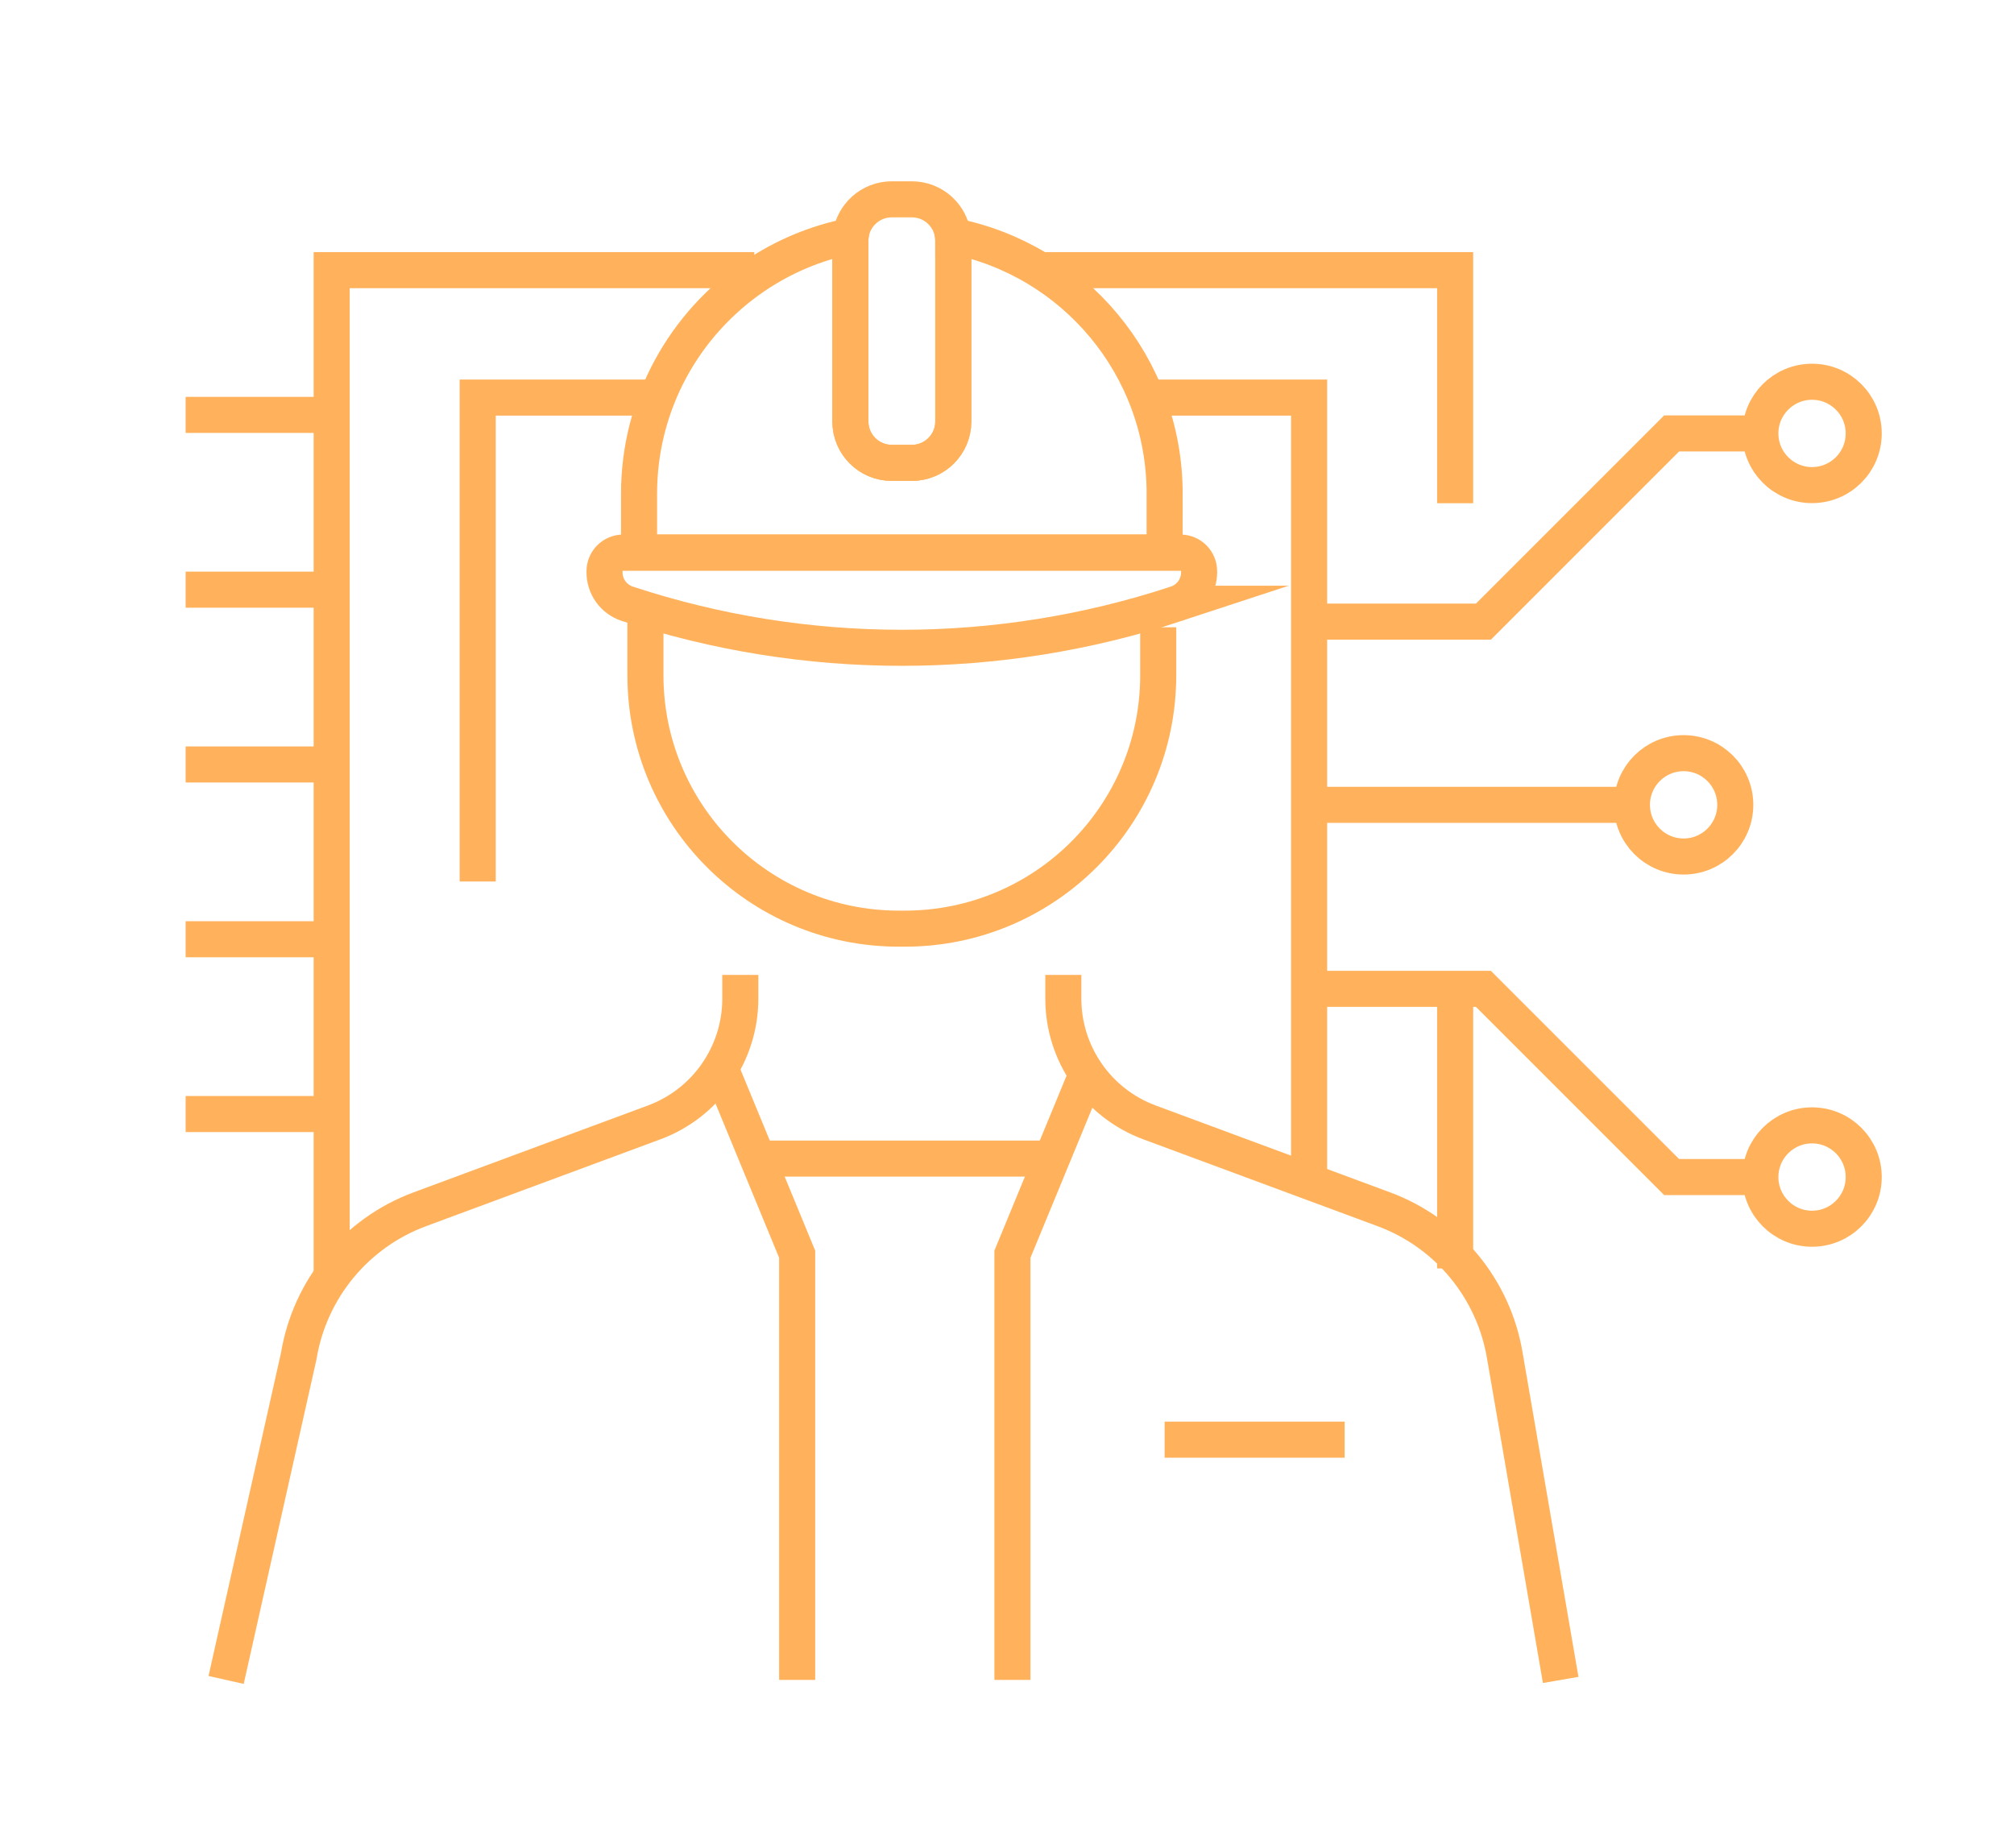 <?xml version="1.0" encoding="UTF-8"?>
<svg xmlns="http://www.w3.org/2000/svg" id="a" viewBox="0 0 111.7 102.5">
  <g>
    <g>
      <polyline points="71.8 34.478 82.273 34.478 92.711 24.039 97.632 24.039" style="fill:none; stroke:#ffb25b; stroke-miterlimit:10; stroke-width:2px;"></polyline>
      <line x1="71.8" y1="44.639" x2="90.509" y2="44.639" style="fill:none; stroke:#ffb25b; stroke-miterlimit:10; stroke-width:2px;"></line>
      <circle cx="93.376" cy="44.639" r="2.866" style="fill:none; stroke:#ffb25b; stroke-miterlimit:10; stroke-width:2px;"></circle>
      <circle cx="100.499" cy="24.039" r="2.866" style="fill:none; stroke:#ffb25b; stroke-miterlimit:10; stroke-width:2px;"></circle>
      <polyline points="71.8 54.845 82.273 54.845 92.711 65.283 97.632 65.283" style="fill:none; stroke:#ffb25b; stroke-miterlimit:10; stroke-width:2px;"></polyline>
      <circle cx="100.499" cy="65.283" r="2.866" style="fill:none; stroke:#ffb25b; stroke-miterlimit:10; stroke-width:2px;"></circle>
    </g>
    <line x1="18.395" y1="23.011" x2="10.296" y2="23.011" style="fill:none; stroke:#ffb25b; stroke-miterlimit:10; stroke-width:2px;"></line>
    <line x1="18.395" y1="32.705" x2="10.296" y2="32.705" style="fill:none; stroke:#ffb25b; stroke-miterlimit:10; stroke-width:2px;"></line>
    <line x1="18.395" y1="42.4" x2="10.296" y2="42.4" style="fill:none; stroke:#ffb25b; stroke-miterlimit:10; stroke-width:2px;"></line>
    <line x1="18.395" y1="52.094" x2="10.296" y2="52.094" style="fill:none; stroke:#ffb25b; stroke-miterlimit:10; stroke-width:2px;"></line>
    <line x1="18.395" y1="61.788" x2="10.296" y2="61.788" style="fill:none; stroke:#ffb25b; stroke-miterlimit:10; stroke-width:2px;"></line>
    <g>
      <g>
        <path d="m64.237,34.79v2.661c0,7.762-6.293,14.055-14.055,14.055h-.33c-7.762,0-14.055-6.293-14.055-14.055v-3.195" style="fill:none; stroke:#ffb25b; stroke-miterlimit:10; stroke-width:2px;"></path>
        <path d="m41.059,54.071v1.315c0,3.063-1.906,5.802-4.778,6.866l-12.998,4.818c-3.541,1.312-6.104,4.424-6.716,8.15l-4.026,17.955" style="fill:none; stroke:#ffb25b; stroke-miterlimit:10; stroke-width:2px;"></path>
        <path d="m58.974,54.071v1.315c0,3.063,1.906,5.802,4.778,6.866l12.998,4.818c3.541,1.312,6.104,4.424,6.716,8.15l3.093,17.955" style="fill:none; stroke:#ffb25b; stroke-miterlimit:10; stroke-width:2px;"></path>
        <polyline points="60.278 59.556 56.151 69.562 56.151 93.174" style="fill:none; stroke:#ffb25b; stroke-miterlimit:10; stroke-width:2px;"></polyline>
        <polyline points="40.085 59.556 44.212 69.562 44.212 93.174" style="fill:none; stroke:#ffb25b; stroke-miterlimit:10; stroke-width:2px;"></polyline>
        <line x1="42.024" y1="64.259" x2="58.215" y2="64.259" style="fill:none; stroke:#ffb25b; stroke-miterlimit:10; stroke-width:2px;"></line>
        <path d="m64.592,27.387v3.261h-29.149v-3.261c0-5.018,2.535-9.442,6.394-12.065,1.585-1.077,3.395-1.851,5.343-2.234-.011.088-.015.176-.015.264v10.027c0,1.267,1.029,2.293,2.296,2.293h1.115c1.267,0,2.296-1.027,2.296-2.293v-10.027c0-.088-.004-.176-.015-.262,6.691,1.317,11.737,7.219,11.737,14.297Z" style="fill:none; stroke:#ffb25b; stroke-miterlimit:10; stroke-width:2px;"></path>
        <path d="m65.25,33.484c-9.893,3.26-20.573,3.26-30.466,0-.75-.247-1.256-.95-1.256-1.74v-.061c0-.572.464-1.035,1.035-1.035h30.907c.572,0,1.035.464,1.035,1.035v.061c0,.79-.506,1.493-1.256,1.74Z" style="fill:none; stroke:#ffb25b; stroke-miterlimit:10; stroke-width:2px;"></path>
        <path d="m52.87,13.352v10.027c0,1.267-1.029,2.293-2.296,2.293h-1.115c-1.267,0-2.296-1.027-2.296-2.293v-10.027c0-.088.004-.176.015-.264.13-1.143,1.104-2.032,2.28-2.032h1.115c1.179,0,2.15.888,2.28,2.034.011.086.015.174.015.262Z" style="fill:none; stroke:#ffb25b; stroke-miterlimit:10; stroke-width:2px;"></path>
      </g>
      <polyline points="41.836 14.984 18.395 14.984 18.395 70.802" style="fill:none; stroke:#ffb25b; stroke-miterlimit:10; stroke-width:2px;"></polyline>
      <polyline points="80.705 27.911 80.705 14.984 57.667 14.984" style="fill:none; stroke:#ffb25b; stroke-miterlimit:10; stroke-width:2px;"></polyline>
      <line x1="80.705" y1="70.351" x2="80.705" y2="54.845" style="fill:none; stroke:#ffb25b; stroke-miterlimit:10; stroke-width:2px;"></line>
    </g>
    <polyline points="72.605 65.073 72.605 22.051 63.841 22.051" style="fill:none; stroke:#ffb25b; stroke-miterlimit:10; stroke-width:2px;"></polyline>
    <polyline points="35.796 22.051 26.494 22.051 26.494 48.89" style="fill:none; stroke:#ffb25b; stroke-miterlimit:10; stroke-width:2px;"></polyline>
  </g>
  <line x1="64.592" y1="79.849" x2="74.576" y2="79.849" style="fill:none; stroke:#ffb25b; stroke-miterlimit:10; stroke-width:2px;"></line>
</svg>
